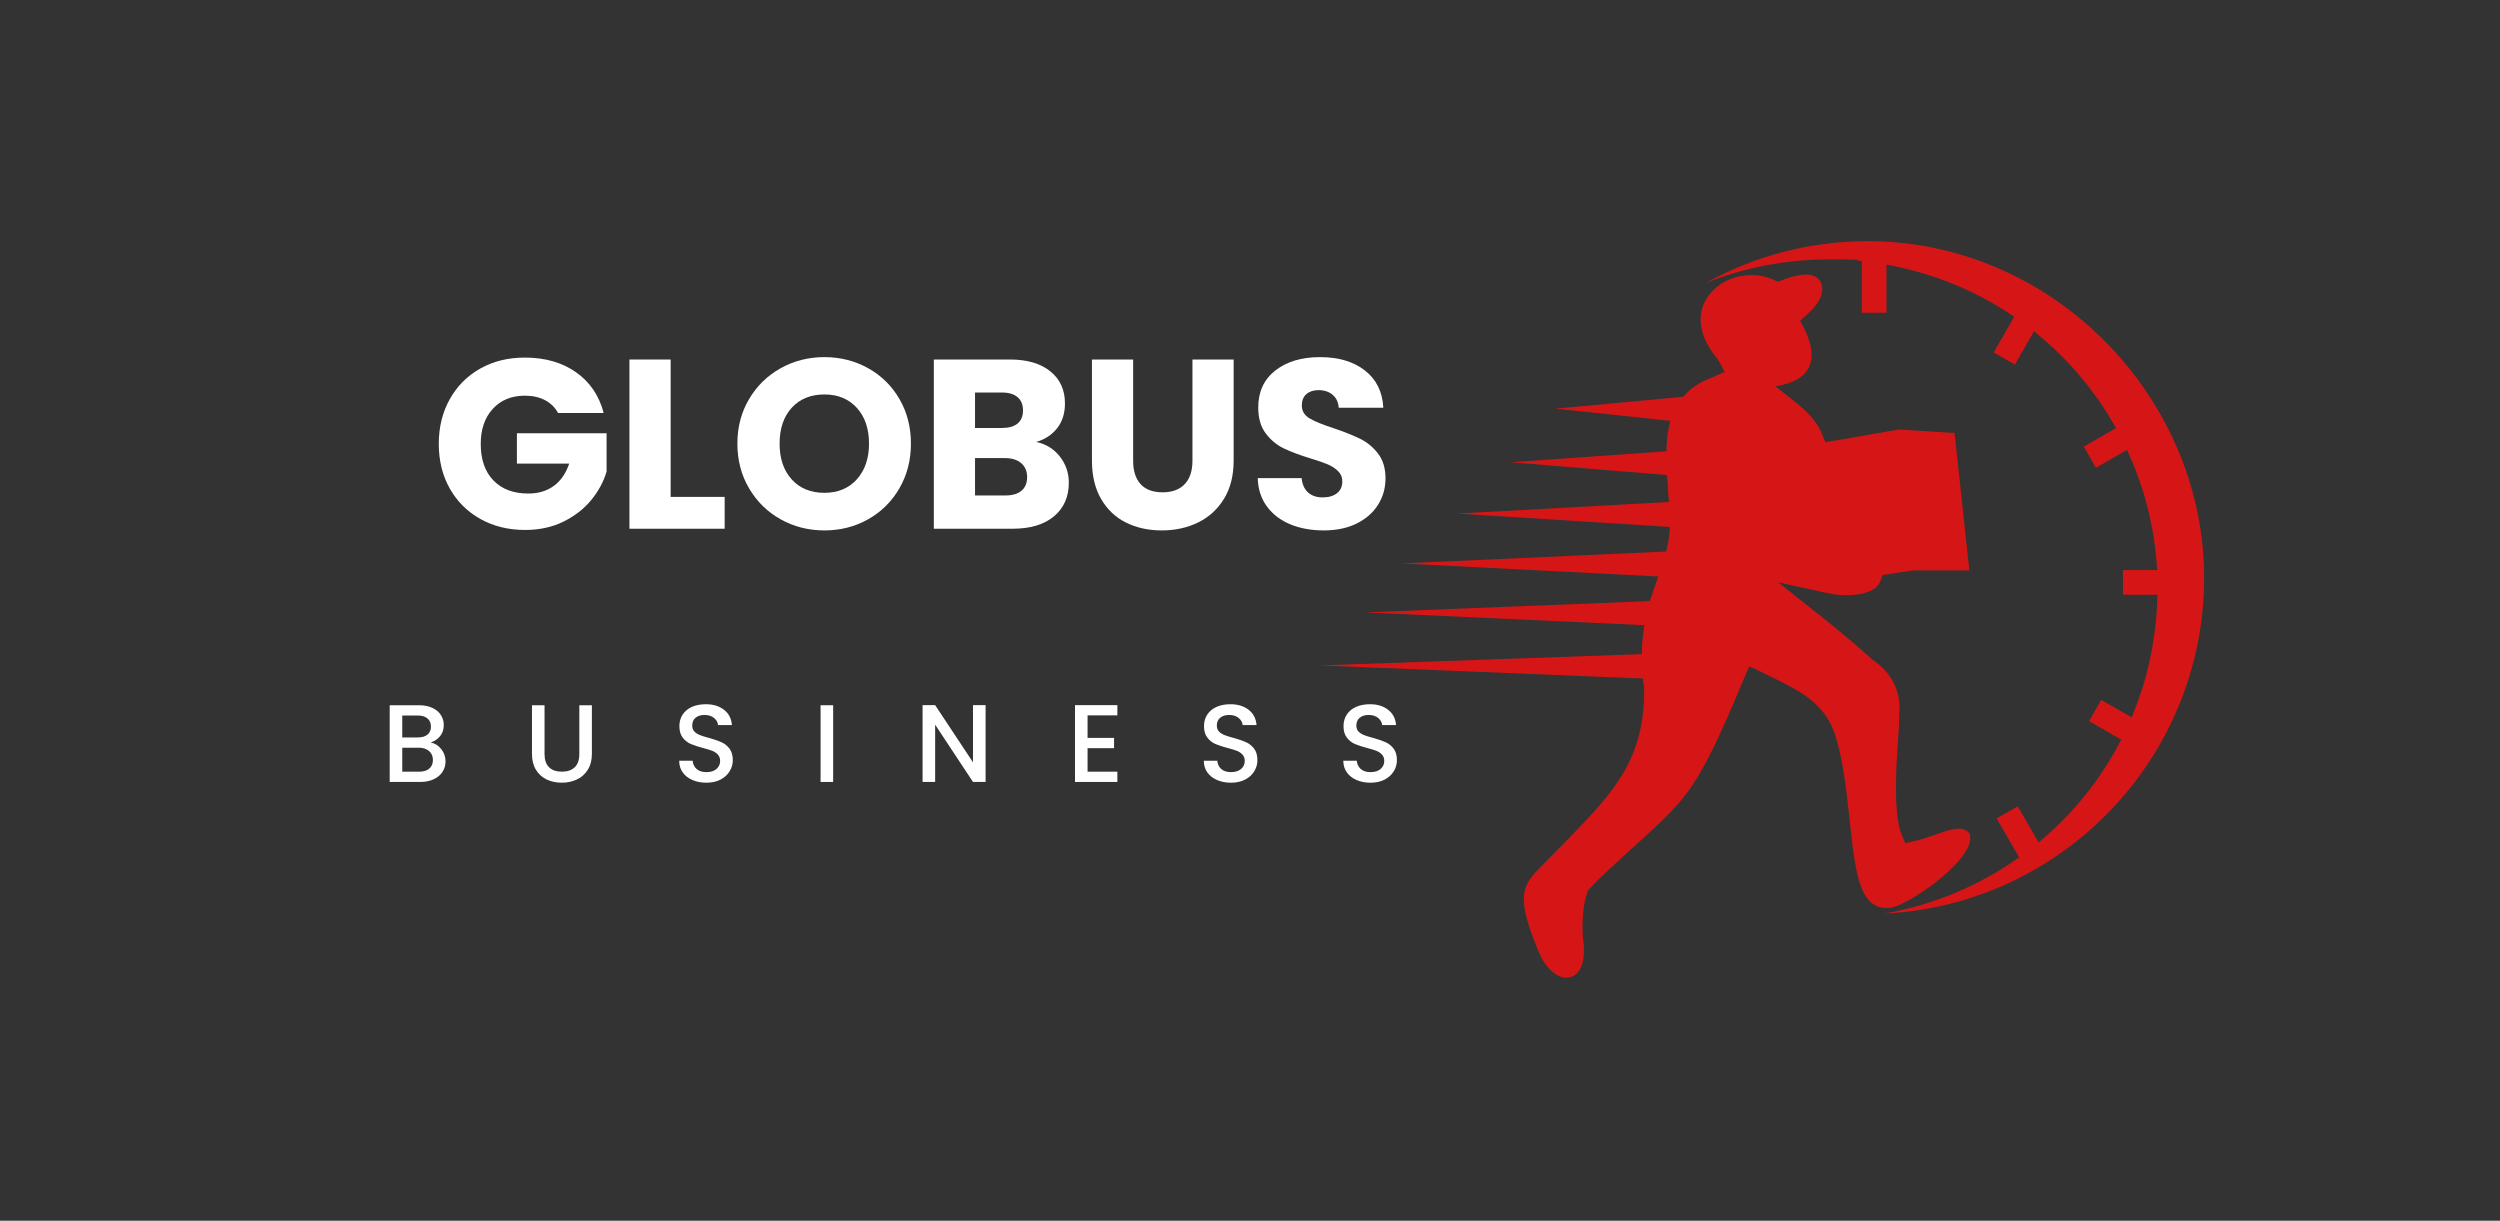 <svg xmlns="http://www.w3.org/2000/svg" xmlns:xlink="http://www.w3.org/1999/xlink" width="1024" zoomAndPan="magnify" viewBox="0 0 768 375" height="500" preserveAspectRatio="xMidYMid meet" version="1.2"><rect x="0" y="0" width="768" height="375" fill="#333333" stroke="none"/><defs><clipPath id="a2c33be8a4"><path d="M 405.371 84 L 606 84 L 606 300.578 L 405.371 300.578 Z M 405.371 84 "/></clipPath><clipPath id="e6f95bfabf"><path d="M 524 74.078 L 677.621 74.078 L 677.621 281 L 524 281 Z M 524 74.078 "/></clipPath></defs><g id="a4a3971a6c"><g clip-rule="nonzero" clip-path="url(#a2c33be8a4)"><path style=" stroke:none;fill-rule:evenodd;fill:#d61616;fill-opacity:1;" d="M 585.129 277.254 C 590.383 274.312 595.637 270.754 599.82 266.48 C 602.047 264.254 605.965 259.891 605.16 256.508 L 605.16 256.152 C 605.16 256.152 604.895 255.883 604.895 255.883 C 602.938 253.215 597.684 255.352 595.277 256.152 C 592.965 256.953 590.559 257.844 588.156 258.379 L 585.309 259 L 584.148 256.328 C 582.547 252.5 582.371 244.844 582.457 240.48 C 582.457 236.477 582.727 232.559 582.992 228.641 C 583.172 225.703 583.438 222.766 583.438 219.824 L 583.438 219.469 C 584.148 212.258 581.035 206.559 575.07 202.555 L 574.891 202.375 L 574.711 202.199 C 569.371 197.391 563.852 192.848 558.242 188.398 L 546.223 178.871 L 561.18 182.164 C 562.605 182.434 564.027 182.699 565.453 182.789 C 569.105 183.055 576.137 182.609 577.652 178.516 L 578.363 176.645 L 587.535 175.219 L 604.984 175.219 L 600.441 133.02 L 583.348 131.949 L 560.734 135.867 L 559.664 133.195 C 557.973 129.012 554.414 125.809 550.941 123.047 L 545.422 118.684 C 557.172 116.816 559.398 109.602 552.988 98.562 L 555.57 96.16 C 557.172 94.734 559.043 92.508 559.578 90.371 C 560.379 87.254 558.953 84.762 555.66 84.406 C 553.434 84.141 550.672 84.941 548.535 85.652 C 548.27 85.742 548.004 85.832 547.648 86.008 L 546.223 86.543 L 544.797 85.922 C 538.832 83.25 531.266 84.406 526.547 88.949 C 520.047 95.09 522.004 103.461 527.168 109.691 L 527.523 110.047 C 527.703 110.316 527.793 110.582 527.969 110.848 L 529.84 114.234 L 526.277 115.836 C 525.746 116.102 525.211 116.281 524.766 116.457 C 521.473 117.793 518.977 119.664 517.109 121.891 L 477.844 125.539 L 513.191 129.281 C 512.391 131.949 512.035 134.801 511.945 137.828 C 511.945 138.094 511.945 138.359 511.945 138.629 L 464.133 142.012 L 512.121 145.93 C 512.211 147.621 512.391 149.402 512.477 151.094 C 512.477 152.16 512.656 153.141 512.746 154.207 L 447.664 157.77 L 512.922 161.867 C 512.922 162.223 512.922 162.578 512.922 163.023 C 512.746 165.25 512.391 167.387 511.855 169.434 L 430.656 173.082 L 509.453 177.09 C 508.738 179.047 508.027 181.098 507.316 183.234 C 507.137 183.68 507.047 184.211 506.871 184.656 L 419.352 188.129 L 505.18 192.047 C 504.645 194.984 504.375 198.012 504.375 200.949 L 405.641 204.422 L 504.734 208.43 C 504.734 209.32 504.91 210.211 505.09 211.102 L 505.09 211.277 C 505.09 211.277 505.09 211.457 505.09 211.457 C 505.18 222.141 503.039 231.133 497.074 240.035 C 494.227 244.309 490.844 248.137 487.371 251.879 C 483.188 256.328 478.824 260.691 474.551 265.055 C 471.789 267.902 468.941 270.309 468.23 274.402 C 467.43 279.656 470.723 287.578 472.68 292.387 C 473.57 294.523 474.816 296.66 476.508 298.176 C 477.934 299.512 479.805 300.578 481.762 300.312 C 483.988 300.043 485.414 298.266 486.035 296.215 C 486.836 293.547 486.66 290.25 486.215 287.578 L 486.215 287.402 C 486.215 287.402 486.215 287.223 486.215 287.223 C 486.035 282.949 486.215 278.23 487.637 274.137 L 487.906 273.422 L 488.441 272.891 C 490.309 270.84 492.355 268.883 494.406 267.012 C 497.254 264.344 500.191 261.672 503.129 259 C 508.383 254.191 514.438 248.852 518.621 243.062 C 522.895 237.098 526.277 230.066 529.305 223.387 C 531.621 218.312 533.758 213.238 535.895 208.074 L 537.406 204.691 L 540.789 206.293 C 542.395 207.094 544.086 207.895 545.688 208.695 C 548.535 210.121 551.387 211.547 554.059 213.328 C 559.578 217.066 562.691 221.43 564.383 227.84 C 566.078 234.16 566.965 240.66 567.68 247.16 C 568.391 253.035 568.836 258.91 569.816 264.699 C 570.438 268.438 571.508 273.781 574.18 276.629 C 577.383 280.012 581.566 279.211 585.219 277.164 Z M 585.129 277.254 "/></g><g clip-rule="nonzero" clip-path="url(#e6f95bfabf)"><path style=" stroke:none;fill-rule:evenodd;fill:#d61616;fill-opacity:1;" d="M 573.91 74.078 C 555.836 74.078 538.832 78.707 524.055 86.898 C 535.715 82.27 548.449 79.688 561.715 79.688 C 574.98 79.688 568.57 79.867 571.953 80.223 L 571.953 96.07 L 579.52 96.07 L 579.52 81.289 C 593.855 83.871 607.211 89.391 618.785 97.316 L 612.461 108.266 L 618.961 112.008 L 624.84 101.77 C 635.078 109.961 643.625 120.02 650.035 131.504 L 640.152 137.203 L 643.891 143.703 L 653.418 138.184 C 658.672 149.488 661.965 162.043 662.676 175.133 L 652.172 175.133 L 652.172 182.699 L 662.766 182.699 C 662.5 196.055 659.738 208.785 654.844 220.359 L 645.492 215.02 L 641.754 221.516 L 651.637 227.215 C 645.406 239.414 636.68 250.188 626.262 258.824 L 619.852 247.691 L 613.352 251.434 L 620.297 263.363 C 608.188 272 594.121 277.965 578.898 280.637 C 633.562 277.965 677.102 232.734 677.102 177.445 C 677.102 122.156 630.805 74.078 573.734 74.078 Z M 573.91 74.078 "/></g><g style="fill:#ffffff;fill-opacity:1;"><g transform="translate(132.356, 162.427)"><path style="stroke:none" d="M 39.094 -35.547 C 38.156 -37.273 36.812 -38.594 35.062 -39.5 C 33.312 -40.414 31.25 -40.875 28.875 -40.875 C 24.781 -40.875 21.5 -39.523 19.031 -36.828 C 16.562 -34.141 15.328 -30.551 15.328 -26.062 C 15.328 -21.27 16.625 -17.531 19.219 -14.844 C 21.812 -12.156 25.379 -10.812 29.922 -10.812 C 33.023 -10.812 35.648 -11.598 37.797 -13.172 C 39.941 -14.754 41.508 -17.031 42.5 -20 L 26.438 -20 L 26.438 -29.328 L 53.984 -29.328 L 53.984 -17.547 C 53.047 -14.391 51.453 -11.453 49.203 -8.734 C 46.953 -6.023 44.098 -3.828 40.641 -2.141 C 37.191 -0.461 33.297 0.375 28.953 0.375 C 23.816 0.375 19.238 -0.75 15.219 -3 C 11.195 -5.25 8.062 -8.367 5.812 -12.359 C 3.562 -16.359 2.438 -20.926 2.438 -26.062 C 2.438 -31.195 3.562 -35.773 5.812 -39.797 C 8.062 -43.816 11.18 -46.953 15.172 -49.203 C 19.172 -51.453 23.738 -52.578 28.875 -52.578 C 35.094 -52.578 40.336 -51.07 44.609 -48.062 C 48.879 -45.051 51.707 -40.879 53.094 -35.547 Z M 39.094 -35.547 "/></g></g><g style="fill:#ffffff;fill-opacity:1;"><g transform="translate(188.772, 162.427)"><path style="stroke:none" d="M 17.25 -9.781 L 33.844 -9.781 L 33.844 0 L 4.594 0 L 4.594 -51.984 L 17.25 -51.984 Z M 17.25 -9.781 "/></g></g><g style="fill:#ffffff;fill-opacity:1;"><g transform="translate(224.087, 162.427)"><path style="stroke:none" d="M 29.172 0.516 C 24.285 0.516 19.805 -0.617 15.734 -2.891 C 11.66 -5.16 8.426 -8.332 6.031 -12.406 C 3.633 -16.477 2.438 -21.055 2.438 -26.141 C 2.438 -31.223 3.633 -35.785 6.031 -39.828 C 8.426 -43.879 11.66 -47.039 15.734 -49.312 C 19.805 -51.582 24.285 -52.719 29.172 -52.719 C 34.055 -52.719 38.535 -51.582 42.609 -49.312 C 46.68 -47.039 49.891 -43.879 52.234 -39.828 C 54.578 -35.785 55.75 -31.223 55.75 -26.141 C 55.75 -21.055 54.566 -16.477 52.203 -12.406 C 49.836 -8.332 46.629 -5.16 42.578 -2.891 C 38.523 -0.617 34.055 0.516 29.172 0.516 Z M 29.172 -11.031 C 33.316 -11.031 36.633 -12.41 39.125 -15.172 C 41.625 -17.941 42.875 -21.598 42.875 -26.141 C 42.875 -30.734 41.625 -34.398 39.125 -37.141 C 36.633 -39.879 33.316 -41.25 29.172 -41.25 C 24.973 -41.25 21.629 -39.891 19.141 -37.172 C 16.648 -34.453 15.406 -30.773 15.406 -26.141 C 15.406 -21.547 16.648 -17.879 19.141 -15.141 C 21.629 -12.398 24.973 -11.031 29.172 -11.031 Z M 29.172 -11.031 "/></g></g><g style="fill:#ffffff;fill-opacity:1;"><g transform="translate(282.28, 162.427)"><path style="stroke:none" d="M 36.062 -26.656 C 39.07 -26.008 41.488 -24.516 43.312 -22.172 C 45.145 -19.828 46.062 -17.148 46.062 -14.141 C 46.062 -9.797 44.539 -6.352 41.5 -3.812 C 38.469 -1.27 34.234 0 28.797 0 L 4.594 0 L 4.594 -51.984 L 27.984 -51.984 C 33.266 -51.984 37.398 -50.77 40.391 -48.344 C 43.379 -45.926 44.875 -42.645 44.875 -38.5 C 44.875 -35.438 44.07 -32.895 42.469 -30.875 C 40.863 -28.852 38.727 -27.445 36.062 -26.656 Z M 17.25 -30.953 L 25.547 -30.953 C 27.617 -30.953 29.207 -31.406 30.312 -32.312 C 31.426 -33.227 31.984 -34.578 31.984 -36.359 C 31.984 -38.129 31.426 -39.484 30.312 -40.422 C 29.207 -41.367 27.617 -41.844 25.547 -41.844 L 17.25 -41.844 Z M 26.578 -10.219 C 28.703 -10.219 30.344 -10.695 31.5 -11.656 C 32.664 -12.625 33.25 -14.02 33.25 -15.844 C 33.25 -17.664 32.645 -19.098 31.438 -20.141 C 30.227 -21.18 28.562 -21.703 26.438 -21.703 L 17.25 -21.703 L 17.25 -10.219 Z M 26.578 -10.219 "/></g></g><g style="fill:#ffffff;fill-opacity:1;"><g transform="translate(331.07, 162.427)"><path style="stroke:none" d="M 17.031 -51.984 L 17.031 -20.875 C 17.031 -17.77 17.797 -15.379 19.328 -13.703 C 20.859 -12.023 23.102 -11.188 26.062 -11.188 C 29.02 -11.188 31.289 -12.023 32.875 -13.703 C 34.457 -15.379 35.25 -17.77 35.25 -20.875 L 35.25 -51.984 L 47.906 -51.984 L 47.906 -20.953 C 47.906 -16.316 46.914 -12.395 44.938 -9.188 C 42.969 -5.977 40.316 -3.555 36.984 -1.922 C 33.648 -0.297 29.938 0.516 25.844 0.516 C 21.75 0.516 18.082 -0.285 14.844 -1.891 C 11.613 -3.492 9.062 -5.91 7.188 -9.141 C 5.312 -12.379 4.375 -16.316 4.375 -20.953 L 4.375 -51.984 Z M 17.031 -51.984 "/></g></g><g style="fill:#ffffff;fill-opacity:1;"><g transform="translate(383.266, 162.427)"><path style="stroke:none" d="M 23.406 0.516 C 19.602 0.516 16.191 -0.098 13.172 -1.328 C 10.16 -2.566 7.754 -4.395 5.953 -6.812 C 4.16 -9.227 3.211 -12.141 3.109 -15.547 L 16.594 -15.547 C 16.781 -13.617 17.441 -12.148 18.578 -11.141 C 19.711 -10.129 21.195 -9.625 23.031 -9.625 C 24.906 -9.625 26.383 -10.055 27.469 -10.922 C 28.551 -11.785 29.094 -12.984 29.094 -14.516 C 29.094 -15.797 28.66 -16.852 27.797 -17.688 C 26.941 -18.531 25.883 -19.223 24.625 -19.766 C 23.363 -20.305 21.57 -20.926 19.25 -21.625 C 15.895 -22.656 13.156 -23.688 11.031 -24.719 C 8.906 -25.758 7.078 -27.289 5.547 -29.312 C 4.023 -31.344 3.266 -33.988 3.266 -37.25 C 3.266 -42.082 5.016 -45.867 8.516 -48.609 C 12.016 -51.348 16.582 -52.719 22.219 -52.719 C 27.938 -52.719 32.547 -51.348 36.047 -48.609 C 39.555 -45.867 41.438 -42.055 41.688 -37.172 L 27.984 -37.172 C 27.891 -38.848 27.273 -40.164 26.141 -41.125 C 25.004 -42.094 23.547 -42.578 21.766 -42.578 C 20.234 -42.578 19 -42.172 18.062 -41.359 C 17.125 -40.547 16.656 -39.375 16.656 -37.844 C 16.656 -36.164 17.445 -34.852 19.031 -33.906 C 20.613 -32.969 23.082 -31.957 26.438 -30.875 C 29.789 -29.738 32.516 -28.648 34.609 -27.609 C 36.711 -26.578 38.531 -25.07 40.062 -23.094 C 41.594 -21.125 42.359 -18.582 42.359 -15.469 C 42.359 -12.508 41.602 -9.82 40.094 -7.406 C 38.594 -4.988 36.41 -3.062 33.547 -1.625 C 30.68 -0.195 27.301 0.516 23.406 0.516 Z M 23.406 0.516 "/></g></g><g style="fill:#ffffff;fill-opacity:1;"><g transform="translate(117.167, 240.213)"><path style="stroke:none" d="M 15.156 -12.109 C 16.426 -11.879 17.5 -11.207 18.375 -10.094 C 19.258 -8.988 19.703 -7.738 19.703 -6.344 C 19.703 -5.145 19.391 -4.062 18.766 -3.094 C 18.141 -2.133 17.238 -1.379 16.062 -0.828 C 14.895 -0.273 13.531 0 11.969 0 L 2.547 0 L 2.547 -23.562 L 11.531 -23.562 C 13.133 -23.562 14.508 -23.289 15.656 -22.75 C 16.812 -22.207 17.68 -21.477 18.266 -20.562 C 18.859 -19.645 19.156 -18.625 19.156 -17.5 C 19.156 -16.145 18.789 -15.016 18.062 -14.109 C 17.344 -13.203 16.375 -12.535 15.156 -12.109 Z M 6.406 -13.672 L 11.188 -13.672 C 12.457 -13.672 13.445 -13.957 14.156 -14.531 C 14.863 -15.102 15.219 -15.93 15.219 -17.016 C 15.219 -18.078 14.863 -18.906 14.156 -19.5 C 13.445 -20.102 12.457 -20.406 11.188 -20.406 L 6.406 -20.406 Z M 11.625 -3.156 C 12.938 -3.156 13.961 -3.469 14.703 -4.094 C 15.453 -4.727 15.828 -5.613 15.828 -6.75 C 15.828 -7.895 15.43 -8.805 14.641 -9.484 C 13.848 -10.172 12.801 -10.516 11.5 -10.516 L 6.406 -10.516 L 6.406 -3.156 Z M 11.625 -3.156 "/></g></g><g style="fill:#ffffff;fill-opacity:1;"><g transform="translate(160.906, 240.213)"><path style="stroke:none" d="M 6.375 -23.562 L 6.375 -8.547 C 6.375 -6.754 6.844 -5.406 7.781 -4.5 C 8.719 -3.602 10.023 -3.156 11.703 -3.156 C 13.391 -3.156 14.703 -3.602 15.641 -4.5 C 16.586 -5.406 17.062 -6.754 17.062 -8.547 L 17.062 -23.562 L 20.922 -23.562 L 20.922 -8.609 C 20.922 -6.691 20.5 -5.066 19.656 -3.734 C 18.82 -2.398 17.703 -1.406 16.297 -0.75 C 14.898 -0.094 13.352 0.234 11.656 0.234 C 9.969 0.234 8.426 -0.094 7.031 -0.75 C 5.645 -1.406 4.547 -2.398 3.734 -3.734 C 2.922 -5.066 2.516 -6.691 2.516 -8.609 L 2.516 -23.562 Z M 6.375 -23.562 "/></g></g><g style="fill:#ffffff;fill-opacity:1;"><g transform="translate(206.678, 240.213)"><path style="stroke:none" d="M 10.312 0.234 C 8.727 0.234 7.301 -0.039 6.031 -0.594 C 4.77 -1.145 3.773 -1.926 3.047 -2.938 C 2.328 -3.957 1.969 -5.148 1.969 -6.516 L 6.109 -6.516 C 6.191 -5.492 6.586 -4.656 7.297 -4 C 8.016 -3.344 9.02 -3.016 10.312 -3.016 C 11.645 -3.016 12.68 -3.336 13.422 -3.984 C 14.172 -4.629 14.547 -5.457 14.547 -6.469 C 14.547 -7.258 14.312 -7.906 13.844 -8.406 C 13.383 -8.906 12.812 -9.289 12.125 -9.562 C 11.438 -9.832 10.477 -10.125 9.25 -10.438 C 7.719 -10.844 6.469 -11.254 5.5 -11.672 C 4.539 -12.098 3.723 -12.75 3.047 -13.625 C 2.367 -14.508 2.031 -15.688 2.031 -17.156 C 2.031 -18.508 2.367 -19.695 3.047 -20.719 C 3.723 -21.738 4.672 -22.52 5.891 -23.062 C 7.117 -23.602 8.535 -23.875 10.141 -23.875 C 12.422 -23.875 14.289 -23.301 15.75 -22.156 C 17.207 -21.02 18.016 -19.457 18.172 -17.469 L 13.906 -17.469 C 13.832 -18.32 13.422 -19.051 12.672 -19.656 C 11.93 -20.27 10.953 -20.578 9.734 -20.578 C 8.617 -20.578 7.711 -20.297 7.016 -19.734 C 6.316 -19.172 5.969 -18.359 5.969 -17.297 C 5.969 -16.566 6.188 -15.969 6.625 -15.5 C 7.07 -15.039 7.633 -14.676 8.312 -14.406 C 8.988 -14.133 9.914 -13.844 11.094 -13.531 C 12.645 -13.102 13.91 -12.672 14.891 -12.234 C 15.879 -11.805 16.719 -11.145 17.406 -10.25 C 18.094 -9.363 18.438 -8.172 18.438 -6.672 C 18.438 -5.473 18.113 -4.344 17.469 -3.281 C 16.832 -2.219 15.895 -1.363 14.656 -0.719 C 13.426 -0.082 11.977 0.234 10.312 0.234 Z M 10.312 0.234 "/></g></g><g style="fill:#ffffff;fill-opacity:1;"><g transform="translate(249.536, 240.213)"><path style="stroke:none" d="M 6.406 -23.562 L 6.406 0 L 2.547 0 L 2.547 -23.562 Z M 6.406 -23.562 "/></g></g><g style="fill:#ffffff;fill-opacity:1;"><g transform="translate(280.87, 240.213)"><path style="stroke:none" d="M 21.906 0 L 18.031 0 L 6.406 -17.594 L 6.406 0 L 2.547 0 L 2.547 -23.594 L 6.406 -23.594 L 18.031 -6.031 L 18.031 -23.594 L 21.906 -23.594 Z M 21.906 0 "/></g></g><g style="fill:#ffffff;fill-opacity:1;"><g transform="translate(327.693, 240.213)"><path style="stroke:none" d="M 6.406 -20.453 L 6.406 -13.531 L 14.547 -13.531 L 14.547 -10.375 L 6.406 -10.375 L 6.406 -3.156 L 15.562 -3.156 L 15.562 0 L 2.547 0 L 2.547 -23.594 L 15.562 -23.594 L 15.562 -20.453 Z M 6.406 -20.453 "/></g></g><g style="fill:#ffffff;fill-opacity:1;"><g transform="translate(367.84, 240.213)"><path style="stroke:none" d="M 10.312 0.234 C 8.727 0.234 7.301 -0.039 6.031 -0.594 C 4.77 -1.145 3.773 -1.926 3.047 -2.938 C 2.328 -3.957 1.969 -5.148 1.969 -6.516 L 6.109 -6.516 C 6.191 -5.492 6.586 -4.656 7.297 -4 C 8.016 -3.344 9.02 -3.016 10.312 -3.016 C 11.645 -3.016 12.68 -3.336 13.422 -3.984 C 14.172 -4.629 14.547 -5.457 14.547 -6.469 C 14.547 -7.258 14.312 -7.906 13.844 -8.406 C 13.383 -8.906 12.812 -9.289 12.125 -9.562 C 11.438 -9.832 10.477 -10.125 9.25 -10.438 C 7.719 -10.844 6.469 -11.254 5.5 -11.672 C 4.539 -12.098 3.723 -12.75 3.047 -13.625 C 2.367 -14.508 2.031 -15.688 2.031 -17.156 C 2.031 -18.508 2.367 -19.695 3.047 -20.719 C 3.723 -21.738 4.672 -22.52 5.891 -23.062 C 7.117 -23.602 8.535 -23.875 10.141 -23.875 C 12.422 -23.875 14.289 -23.301 15.75 -22.156 C 17.207 -21.02 18.016 -19.457 18.172 -17.469 L 13.906 -17.469 C 13.832 -18.32 13.422 -19.051 12.672 -19.656 C 11.93 -20.27 10.953 -20.578 9.734 -20.578 C 8.617 -20.578 7.711 -20.297 7.016 -19.734 C 6.316 -19.172 5.969 -18.359 5.969 -17.297 C 5.969 -16.566 6.188 -15.969 6.625 -15.5 C 7.07 -15.039 7.633 -14.676 8.312 -14.406 C 8.988 -14.133 9.914 -13.844 11.094 -13.531 C 12.645 -13.102 13.91 -12.672 14.891 -12.234 C 15.879 -11.805 16.719 -11.145 17.406 -10.25 C 18.094 -9.363 18.438 -8.172 18.438 -6.672 C 18.438 -5.473 18.113 -4.344 17.469 -3.281 C 16.832 -2.219 15.895 -1.363 14.656 -0.719 C 13.426 -0.082 11.977 0.234 10.312 0.234 Z M 10.312 0.234 "/></g></g><g style="fill:#ffffff;fill-opacity:1;"><g transform="translate(410.697, 240.213)"><path style="stroke:none" d="M 10.312 0.234 C 8.727 0.234 7.301 -0.039 6.031 -0.594 C 4.77 -1.145 3.773 -1.926 3.047 -2.938 C 2.328 -3.957 1.969 -5.148 1.969 -6.516 L 6.109 -6.516 C 6.191 -5.492 6.586 -4.656 7.297 -4 C 8.016 -3.344 9.02 -3.016 10.312 -3.016 C 11.645 -3.016 12.68 -3.336 13.422 -3.984 C 14.172 -4.629 14.547 -5.457 14.547 -6.469 C 14.547 -7.258 14.312 -7.906 13.844 -8.406 C 13.383 -8.906 12.812 -9.289 12.125 -9.562 C 11.438 -9.832 10.477 -10.125 9.25 -10.438 C 7.719 -10.844 6.469 -11.254 5.5 -11.672 C 4.539 -12.098 3.723 -12.75 3.047 -13.625 C 2.367 -14.508 2.031 -15.688 2.031 -17.156 C 2.031 -18.508 2.367 -19.695 3.047 -20.719 C 3.723 -21.738 4.672 -22.52 5.891 -23.062 C 7.117 -23.602 8.535 -23.875 10.141 -23.875 C 12.422 -23.875 14.289 -23.301 15.75 -22.156 C 17.207 -21.02 18.016 -19.457 18.172 -17.469 L 13.906 -17.469 C 13.832 -18.32 13.422 -19.051 12.672 -19.656 C 11.93 -20.27 10.953 -20.578 9.734 -20.578 C 8.617 -20.578 7.711 -20.297 7.016 -19.734 C 6.316 -19.172 5.969 -18.359 5.969 -17.297 C 5.969 -16.566 6.188 -15.969 6.625 -15.5 C 7.07 -15.039 7.633 -14.676 8.312 -14.406 C 8.988 -14.133 9.914 -13.844 11.094 -13.531 C 12.645 -13.102 13.91 -12.672 14.891 -12.234 C 15.879 -11.805 16.719 -11.145 17.406 -10.25 C 18.094 -9.363 18.438 -8.172 18.438 -6.672 C 18.438 -5.473 18.113 -4.344 17.469 -3.281 C 16.832 -2.219 15.895 -1.363 14.656 -0.719 C 13.426 -0.082 11.977 0.234 10.312 0.234 Z M 10.312 0.234 "/></g></g></g></svg>